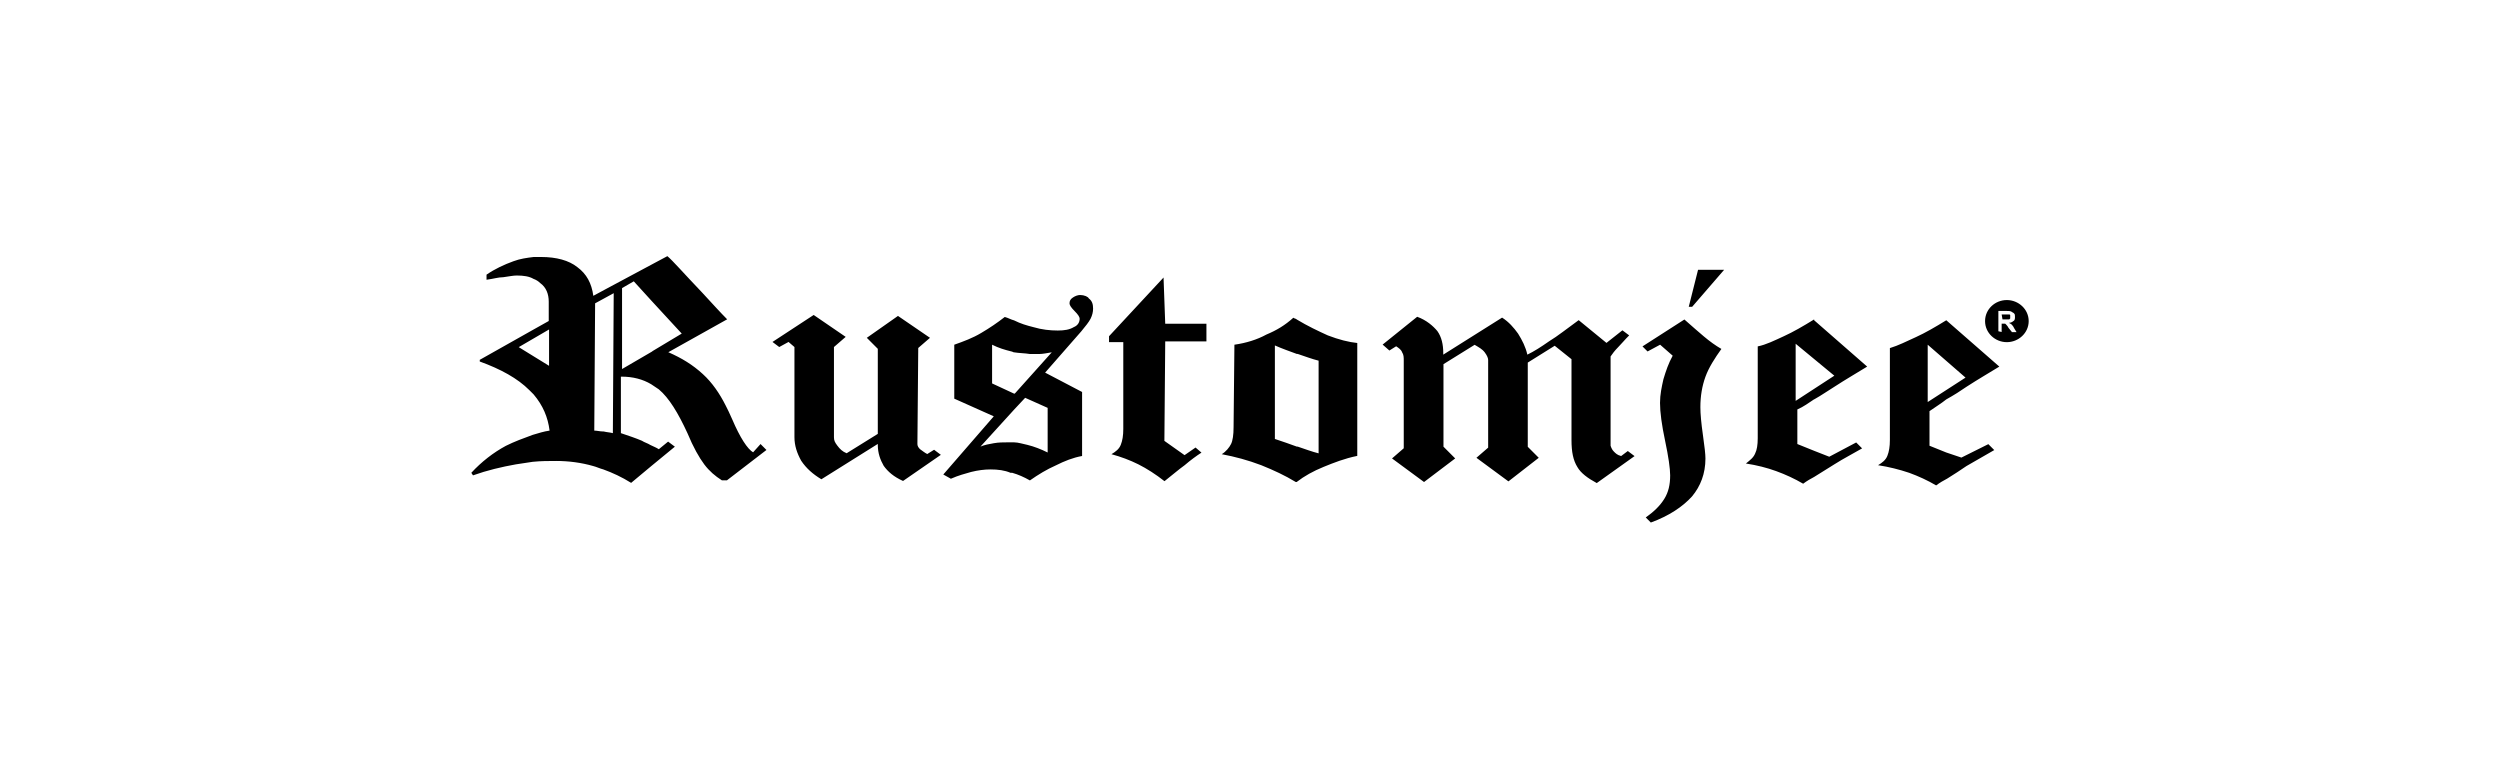<svg width="244" height="76" viewBox="0 0 244 76" fill="none" xmlns="http://www.w3.org/2000/svg">
<path d="M113.582 27.065L108.241 32.816V33.395H109.633V41.862C109.633 42.523 109.551 43.008 109.386 43.421C109.221 43.834 108.891 44.082 108.478 44.33C109.386 44.577 110.283 44.908 111.108 45.321C111.932 45.734 112.829 46.312 113.654 46.963C114.396 46.384 115.046 45.816 115.623 45.404C116.201 44.908 116.768 44.495 117.263 44.175L116.685 43.679L115.613 44.423L113.644 43.029L113.726 33.322H117.747V31.598H113.726L113.561 27.076L113.582 27.065ZM99.045 38.413H98.962L96.828 37.422V33.643C97.488 33.973 98.055 34.138 98.715 34.303C98.797 34.303 98.88 34.386 98.962 34.386C99.457 34.469 100.035 34.469 100.519 34.551H101.426C101.756 34.551 102.169 34.469 102.653 34.386L99.045 38.413ZM102.251 39.807V44.164C101.591 43.834 100.942 43.586 100.282 43.421C99.87 43.338 99.375 43.173 98.973 43.173H98.313C97.9 43.173 97.488 43.173 97.004 43.256C96.519 43.338 96.096 43.421 95.694 43.586L98.983 39.972L100.055 38.826L102.272 39.817L102.251 39.807ZM105.458 28.79C105.21 28.79 104.963 28.872 104.715 29.037C104.468 29.203 104.385 29.368 104.385 29.616C104.385 29.781 104.55 30.029 104.88 30.359C105.21 30.689 105.375 30.937 105.375 31.102C105.375 31.433 105.21 31.763 104.798 31.928C104.385 32.176 103.891 32.259 103.241 32.259C102.499 32.259 101.684 32.176 100.859 31.928C100.2 31.763 99.632 31.598 98.973 31.268C98.643 31.185 98.395 31.02 98.065 30.937C97.323 31.515 96.591 32.011 95.766 32.496C94.942 32.992 94.044 33.322 93.137 33.643V38.909L96.993 40.633L92.065 46.312L92.807 46.725C93.55 46.395 94.199 46.23 94.776 46.064C95.436 45.899 96.086 45.816 96.663 45.816C97.406 45.816 98.055 45.899 98.632 46.147H98.797C99.375 46.312 99.942 46.56 100.519 46.89C101.344 46.312 102.158 45.816 103.066 45.414C103.891 45.001 104.705 44.67 105.612 44.505V38.258L102.004 36.368L105.53 32.342C105.942 31.846 106.272 31.433 106.437 31.113C106.602 30.782 106.685 30.452 106.685 30.122C106.685 29.709 106.602 29.378 106.272 29.13C106.19 28.965 105.86 28.8 105.447 28.8L105.458 28.79ZM128.696 44.247C128.036 44.082 127.387 43.834 126.645 43.586H126.562C125.902 43.338 125.17 43.091 124.428 42.843V33.715C125.17 34.045 125.902 34.293 126.562 34.541H126.645C127.387 34.789 128.036 35.036 128.696 35.202V44.247ZM126.562 31.175C126.48 31.092 126.315 31.092 126.232 31.009C125.407 31.753 124.593 32.238 123.603 32.651C122.696 33.147 121.634 33.477 120.479 33.643L120.397 41.697C120.397 42.44 120.314 43.008 120.149 43.338C119.984 43.669 119.654 44.082 119.242 44.33C120.551 44.577 121.789 44.908 123.098 45.404C124.325 45.899 125.397 46.395 126.469 47.045H126.552C127.294 46.467 128.191 45.971 129.181 45.569C130.171 45.166 131.233 44.743 132.47 44.495V33.477C131.645 33.395 130.666 33.147 129.593 32.734C128.686 32.321 127.624 31.825 126.552 31.175H126.562ZM164.822 29.946H165.152L168.276 26.332H165.73L164.822 29.946ZM164.41 31.175L160.307 33.808L160.802 34.303L162.028 33.643L163.255 34.716C162.843 35.46 162.596 36.193 162.348 37.019C162.183 37.763 162.018 38.496 162.018 39.322C162.018 40.23 162.183 41.459 162.513 43.018C162.843 44.577 163.008 45.734 163.008 46.395C163.008 47.303 162.843 48.036 162.431 48.697C162.018 49.358 161.441 49.926 160.626 50.504L161.121 51C162.925 50.339 164.245 49.441 165.142 48.45C165.967 47.458 166.451 46.23 166.451 44.753C166.451 44.34 166.369 43.607 166.204 42.45C166.039 41.294 165.957 40.396 165.957 39.735C165.957 38.661 166.122 37.68 166.451 36.771C166.781 35.863 167.359 34.964 168.008 34.056C167.431 33.725 166.864 33.312 166.287 32.827C165.792 32.414 165.142 31.836 164.4 31.185L164.41 31.175ZM188.144 33.643L191.835 36.854L188.144 39.239V33.643ZM191.433 44.66L189.958 44.164L188.319 43.504V40.127C188.896 39.714 189.463 39.384 189.958 38.981C190.701 38.568 191.35 38.155 191.927 37.752C193.072 37.009 194.062 36.441 195.134 35.78L189.958 31.257C188.886 31.918 187.907 32.486 186.999 32.899C186.092 33.312 185.277 33.725 184.453 33.973V42.936C184.453 43.596 184.37 44.082 184.205 44.495C184.04 44.908 183.71 45.156 183.298 45.404C184.37 45.569 185.35 45.816 186.339 46.147C187.247 46.477 188.144 46.89 188.968 47.376C189.298 47.128 189.711 46.88 190.041 46.715C190.701 46.302 191.35 45.889 191.927 45.486C192.917 44.908 193.814 44.412 194.639 43.927L194.062 43.349L191.433 44.66ZM175.256 39.146V33.55L177.143 35.109L179.03 36.668L177.143 37.897L175.256 39.126V39.146ZM177.06 38.981C177.803 38.568 178.37 38.155 179.03 37.752C180.174 37.009 181.164 36.441 182.236 35.78L177.06 31.257V31.175C175.988 31.836 175.009 32.404 174.101 32.816C173.194 33.23 172.38 33.643 171.555 33.808V42.77C171.555 43.431 171.472 43.917 171.307 44.247C171.143 44.66 170.813 44.908 170.4 45.238C171.472 45.404 172.452 45.651 173.359 45.982C174.266 46.312 175.163 46.725 175.988 47.211C176.318 46.963 176.731 46.715 177.06 46.55C177.72 46.137 178.37 45.724 179.03 45.321C179.937 44.743 180.916 44.247 181.741 43.762L181.164 43.184L178.535 44.577L177.06 43.999L175.421 43.338V39.962C175.999 39.714 176.566 39.301 177.06 38.971V38.981ZM63.671 34.293L60.712 36.017V28.118L61.857 27.457L63.578 29.347L66.537 32.558L63.661 34.283L63.671 34.293ZM59.815 42.275C59.486 42.192 59.238 42.192 58.908 42.11H58.826C58.578 42.11 58.248 42.027 58.001 42.027L58.083 29.605L58.991 29.11L59.898 28.614L59.815 42.264V42.275ZM53.578 35.697L52.103 34.789L50.629 33.88L53.588 32.156V35.687L53.578 35.697ZM73.528 44.164C72.95 43.834 72.218 42.688 71.476 40.953C71.228 40.375 70.981 39.879 70.816 39.559C70.239 38.413 69.507 37.339 68.6 36.513C67.61 35.604 66.548 34.954 65.228 34.376L70.971 31.164C70.311 30.504 69.579 29.688 68.507 28.531C66.702 26.642 65.63 25.403 65.135 25L63.743 25.743L58.98 28.294L57.908 28.872C57.743 27.643 57.248 26.735 56.351 26.074C55.526 25.413 54.3 25.083 52.825 25.083H52.083C51.423 25.165 50.773 25.248 50.114 25.496C49.206 25.826 48.309 26.239 47.485 26.807V27.303C48.145 27.22 48.629 27.055 49.124 27.055C49.701 26.972 50.114 26.89 50.433 26.89C51.093 26.89 51.66 26.972 52.073 27.22C52.32 27.303 52.568 27.468 52.732 27.633C53.31 28.046 53.557 28.707 53.557 29.44V31.33L52.083 32.156L46.825 35.119V35.284C48.877 36.028 50.516 36.926 51.67 38.083C51.835 38.248 51.918 38.33 52.083 38.496C52.99 39.569 53.475 40.716 53.64 42.027C53.062 42.11 52.568 42.275 52 42.44C51.093 42.77 50.196 43.101 49.371 43.514C48.145 44.175 46.99 45.073 46 46.147L46.165 46.395C47.557 45.899 48.959 45.569 50.351 45.321C50.928 45.238 51.495 45.156 51.99 45.073C52.815 44.99 53.547 44.99 54.289 44.99C55.516 44.99 56.753 45.156 57.898 45.486C58.228 45.569 58.558 45.734 58.888 45.816C59.795 46.147 60.692 46.56 61.599 47.128L63.568 45.486L65.867 43.596L65.207 43.101L64.3 43.844C64.053 43.679 63.805 43.596 63.475 43.431C63.228 43.266 62.898 43.184 62.651 43.018C62.073 42.77 61.341 42.523 60.599 42.275V36.761H60.681C61.754 36.761 62.733 37.009 63.558 37.504C63.805 37.67 64.053 37.835 64.3 38C65.29 38.826 66.187 40.303 67.094 42.275C67.672 43.669 68.239 44.66 68.734 45.321C69.228 45.982 69.806 46.467 70.455 46.88H70.95L74.806 43.917L74.229 43.338L73.486 44.164H73.528ZM90.529 44.33C90.199 44.164 90.034 43.999 89.787 43.834C89.621 43.669 89.539 43.504 89.539 43.338L89.621 33.963L90.766 32.971L87.642 30.834L84.601 32.971L85.673 34.045V42.347L82.631 44.237C82.219 44.072 81.972 43.824 81.724 43.493C81.477 43.163 81.394 42.998 81.394 42.667V33.87L82.539 32.879L79.415 30.741L75.394 33.374L76.054 33.87L76.961 33.374L77.538 33.87V42.667C77.538 43.493 77.786 44.226 78.198 44.97C78.693 45.713 79.343 46.281 80.167 46.777L85.673 43.328V43.411C85.673 44.237 85.92 44.887 86.25 45.465C86.663 46.044 87.24 46.539 88.137 46.942L91.828 44.392L91.168 43.896L90.508 44.309L90.529 44.33ZM158.183 44.495C157.853 44.412 157.688 44.247 157.523 44.082C157.358 43.917 157.276 43.751 157.193 43.504V34.789C157.358 34.541 157.606 34.211 157.935 33.88C158.265 33.55 158.595 33.137 159.008 32.734L158.348 32.238L156.791 33.467L154.079 31.247C152.935 32.073 152.028 32.806 151.203 33.302C150.378 33.88 149.729 34.293 149.069 34.613C148.904 33.87 148.574 33.219 148.162 32.558C147.749 31.98 147.254 31.412 146.605 30.999L140.862 34.613V34.448C140.862 33.622 140.697 32.889 140.285 32.311C139.872 31.815 139.213 31.237 138.316 30.917L134.944 33.632L135.604 34.211L136.264 33.797C136.511 33.963 136.759 34.128 136.841 34.376C137.006 34.623 137.006 34.871 137.006 35.202V43.751L135.862 44.743L138.986 47.045L142.027 44.743L140.883 43.596V35.542L143.924 33.653C144.337 33.901 144.666 34.066 144.914 34.396C145.161 34.727 145.244 34.975 145.244 35.14V43.689L144.099 44.681L147.223 46.983L150.182 44.681L149.11 43.607V35.388L151.739 33.746L153.378 35.057V42.956C153.378 44.102 153.543 44.928 153.956 45.589C154.286 46.168 154.946 46.663 155.843 47.148L159.533 44.516L158.874 44.02L158.214 44.516L158.183 44.495ZM195.866 29.285C194.711 29.285 193.742 30.183 193.742 31.34C193.742 32.496 194.721 33.395 195.866 33.395C197.01 33.395 198 32.496 198 31.34C198 30.183 197.01 29.285 195.866 29.285ZM196.361 32.404L196.031 32.001C195.948 31.825 195.856 31.753 195.783 31.66L195.701 31.588H195.371V32.404L195.041 32.331V30.349H195.856C196.103 30.349 196.196 30.349 196.35 30.431C196.423 30.504 196.515 30.504 196.588 30.596C196.67 30.679 196.67 30.762 196.67 30.927C196.67 31.092 196.67 31.268 196.505 31.34C196.423 31.423 196.258 31.505 196.093 31.505C196.175 31.588 196.258 31.588 196.34 31.67C196.412 31.753 196.505 31.836 196.577 32.011L196.825 32.414H196.34L196.361 32.404ZM196.196 31.092V30.762C196.196 30.689 196.113 30.689 196.031 30.689H195.371L195.453 31.175H196.103L196.185 31.092H196.196ZM195.856 29.533C194.876 29.533 194.051 30.349 194.051 31.34C194.051 32.238 194.876 33.064 195.856 33.064C196.835 33.064 197.67 32.321 197.67 31.34C197.67 30.359 196.845 29.533 195.856 29.533ZM196.35 32.404L196.02 32.001C195.938 31.825 195.845 31.753 195.773 31.66L195.691 31.588H195.361V32.404L195.031 32.331V30.349H195.845C196.093 30.349 196.185 30.349 196.34 30.431C196.412 30.504 196.505 30.504 196.577 30.596C196.66 30.679 196.66 30.762 196.66 30.927C196.66 31.092 196.66 31.268 196.495 31.34C196.412 31.423 196.247 31.505 196.082 31.505C196.165 31.588 196.247 31.588 196.33 31.67C196.402 31.753 196.495 31.836 196.567 32.011L196.814 32.414H196.33L196.35 32.404ZM196.185 31.092V30.762C196.185 30.689 196.103 30.689 196.02 30.689H195.361L195.443 31.175H196.093L196.175 31.092H196.185ZM196.02 30.689H195.361L195.443 31.175H196.093L196.175 31.092V30.762C196.175 30.689 196.093 30.689 196.01 30.689H196.02ZM196.02 30.689H195.361L195.443 31.175H196.093L196.175 31.092V30.762C196.175 30.689 196.093 30.689 196.01 30.689H196.02Z" fill="black"/>
</svg>
